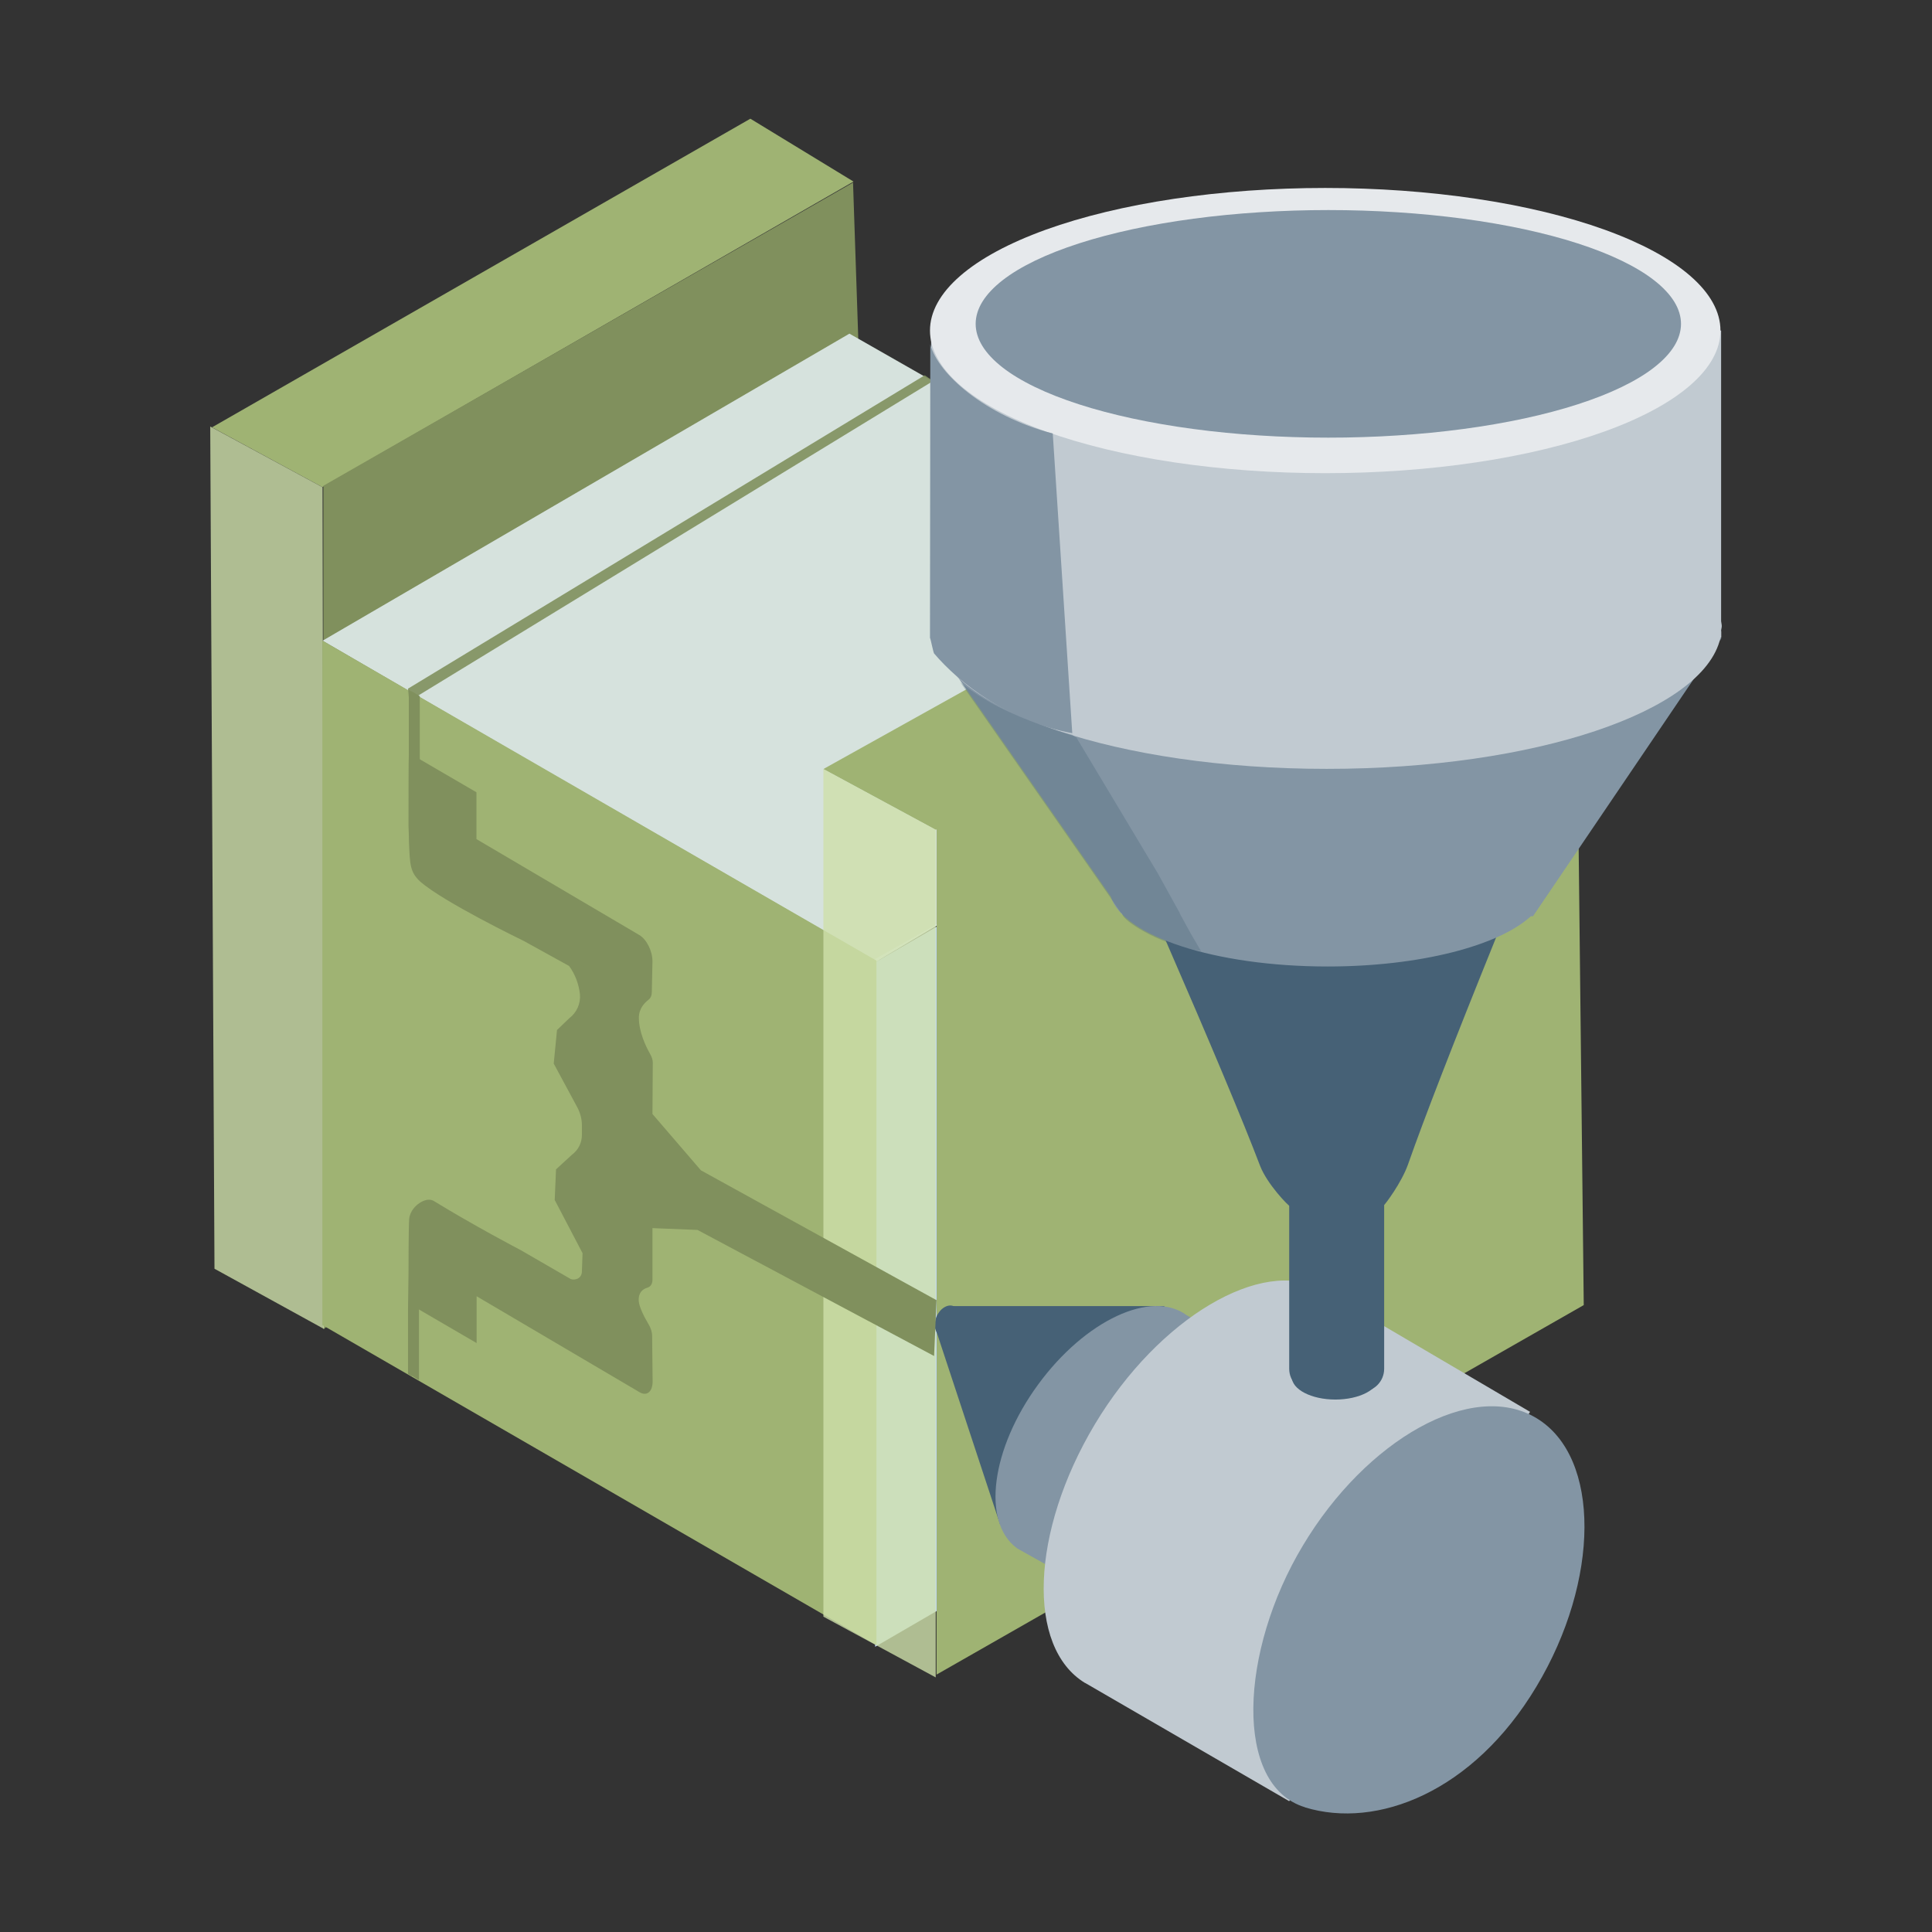 <svg xmlns="http://www.w3.org/2000/svg" xmlns:xlink="http://www.w3.org/1999/xlink" fill="none" version="1.1" width="118" height="118" viewBox="0 0 118 118"><rect x="0" y="0" width="118" height="118" fill="#333333" stroke="none"/><defs><clipPath id="master_svg0_19_698"><rect x="0" y="0" width="118" height="118" rx="0"/></clipPath></defs><g clip-path="url(#master_svg0_19_698)"><g><path d="M19.69,29.75L12.95,26.1L45.83,7.25L52.13,11.09L19.69,29.75Z" fill="#9FB373" fill-opacity="1" style="mix-blend-mode:passthrough"/></g><g><path d="M53.77,60.82L19.75,81.17L19.75,29.67L52.1,11.15L53.77,60.82Z" fill="#80905D" fill-opacity="1" style="mix-blend-mode:passthrough"/></g><g><path d="M19.79,81.17L13.1,77.49L12.84,26.05L19.7,29.76L19.8,81.16L19.79,81.17Z" fill="#CEDFAA" fill-opacity="0.8" style="mix-blend-mode:passthrough"/></g><g><path d="M53.45,58.77L19.71,39.13L51.88,20.38L85.57,39.6L53.45,58.78L53.45,58.77Z" fill="#E6F0FD" fill-opacity="1" style="mix-blend-mode:passthrough"/></g><g><path d="M89.43,79.68L53.45,100.58L53.45,58.78L89.43,37.88L89.43,79.69L89.43,79.68Z" fill="#C3DAFD" fill-opacity="1" style="mix-blend-mode:passthrough"/></g><g><path d="M53.53,100.48L19.69,80.93L19.69,39.13L53.53,58.67L53.53,100.48Z" fill="#9FB373" fill-opacity="1" style="mix-blend-mode:passthrough"/></g><g style="opacity:0.23;"><path d="M53.4,58.6C40.25,50.96,32.87,46.77,19.72,39.13L51.88,20.38L86.34,39.93L53.39,58.61L53.4,58.6Z" fill="#9FB373" fill-opacity="1" style="mix-blend-mode:passthrough"/></g><g><path d="M57.15,50.68L50.29,46.97L83.44,28.5L89.62,32.4L57.14,50.69L57.15,50.68Z" fill="#9FB373" fill-opacity="1" style="mix-blend-mode:passthrough"/></g><g><path d="M96.73,79.71L57.2,102.28L57.2,50.52L96.15,27.55L96.73,79.71Z" fill="#9FB373" fill-opacity="1" style="mix-blend-mode:passthrough"/></g><g><path d="M57.15,102.45L50.29,98.74L50.29,46.97L57.15,50.68L57.15,102.45Z" fill="#CEDFAA" fill-opacity="0.8" style="mix-blend-mode:passthrough"/></g><g><path d="M24.99,42.82L24.92,42.06L56.48,22.92L56.99,23.27L24.99,42.82Z" fill="#80905D" fill-opacity="0.9" style="mix-blend-mode:passthrough"/></g><g><g><path d="M71.13,79.77L57.97,79.77L57.11,81.07L61.08,93.1L71.13,79.77Z" fill="#466176" fill-opacity="1" style="mix-blend-mode:passthrough"/></g><g><path d="M77,82.97L72.57,80.38C72.49,80.34,72.51,80.34,72.48,80.33C70.33,78.74,66.27,80.64,63.4,84.57C60.53,88.49,59.95,92.96,62.1,94.55C62.11,94.55,62.13,94.57,62.14,94.58L66.77,97.17L77,82.97Z" fill="#8395A4" fill-opacity="1" style="mix-blend-mode:passthrough"/></g><g><path d="M58.52,80.98C58.73,80.47,58.61,79.94,58.25,79.78C57.89,79.62,57.42,79.91,57.2,80.41C56.99,80.92,57.11,81.45,57.47,81.61C57.83,81.77,58.3,81.48,58.52,80.98Z" fill="#466176" fill-opacity="1" style="mix-blend-mode:passthrough"/></g><g><path d="M93.45,86.23Q80.74,78.76,80.69,78.74C77.12,76.77,70.79,80.45,66.87,86.99C62.95,93.54,62.68,100.61,66.27,102.79C66.3,102.79,66.32,102.82,66.35,102.83L78.74,110.01L93.45,86.23Z" fill="#C1CAD1" fill-opacity="1" style="mix-blend-mode:passthrough"/></g><g><path d="M79.7,110.38C75.34,109.05,75.7,100.84,79.58,94.39C83.44,87.94,89.91,84.23,93.85,86.62C97.79,89,97.71,96.56,93.84,103.01C89.98,109.46,84.1,111.73,79.71,110.39L79.7,110.38Z" fill="#8395A4" fill-opacity="1" style="mix-blend-mode:passthrough"/></g><g><path d="M83.15,45.93L80.13,45.93C79.36,45.93,78.74,46.56,78.74,47.33L78.74,83.6C78.74,84.37,79.36,85,80.13,85L83.15,85C83.92,85,84.54,84.37,84.54,83.6L84.54,47.33C84.54,46.56,83.92,45.93,83.15,45.93Z" fill="#466176" fill-opacity="1" style="mix-blend-mode:passthrough"/></g><g><path d="M84.52,73.64L78.8,73.68C78.7,73.67,77.39,72.32,76.96,71.2Q75.39,67.08,71.13,57.29C70.35,53.86,72.94,53.31,74.06,53.31L89.86,53.31C90.98,53.31,92.62,54.52,91.4,57.2Q87.46,66.94,86,71.11C85.6,72.24,84.61,73.55,84.51,73.63L84.52,73.64Z" fill="#466176" fill-opacity="1" style="mix-blend-mode:passthrough"/></g><g><path d="M105.14,38.97L56.84,38.97L67.84,54.75C68.57,57.16,74.21,59.03,81.09,59.03C86.75,59.03,91.56,57.75,93.5,55.96L93.63,55.96L105.15,38.96L105.14,38.97Z" fill="#8395A4" fill-opacity="1" style="mix-blend-mode:passthrough"/></g><g><path d="M105.12,38.54C105.12,38.44,105.16,38.34,105.16,38.24C105.16,38.14,105.13,38.04,105.12,37.94L105.12,20.19L56.87,20.19L56.87,38.68L56.97,38.89C57.88,43.4,68.29,46.96,81.03,46.96C93.77,46.96,104.03,43.45,105.07,38.99L105.13,38.92L105.13,38.55L105.12,38.55L105.12,38.54Z" fill="#C1CAD1" fill-opacity="1" style="mix-blend-mode:passthrough"/></g><g><path d="M105.08,20.19Q105.08,20.404,105.051,20.617Q105.022,20.831,104.964,21.044Q104.906,21.257,104.819,21.468Q104.732,21.679,104.616,21.889Q104.501,22.099,104.357,22.306Q104.213,22.514,104.041,22.718Q103.869,22.923,103.669,23.124Q103.469,23.326,103.242,23.523Q103.016,23.721,102.762,23.914Q102.509,24.107,102.23,24.296Q101.95,24.484,101.646,24.668Q101.341,24.851,101.012,25.029Q100.682,25.207,100.329,25.378Q99.976,25.55,99.601,25.716Q99.225,25.881,98.827,26.039Q98.429,26.198,98.01,26.349Q97.591,26.5,97.151,26.644Q96.712,26.787,96.254,26.923Q95.796,27.059,95.32,27.186Q94.844,27.313,94.352,27.432Q93.859,27.551,93.35,27.661Q92.842,27.771,92.32,27.871Q91.797,27.972,91.261,28.064Q90.726,28.155,90.178,28.237Q89.631,28.319,89.073,28.391Q88.515,28.463,87.948,28.525Q87.38,28.587,86.806,28.639Q86.231,28.691,85.65,28.733Q85.068,28.774,84.482,28.806Q83.896,28.837,83.306,28.858Q82.716,28.879,82.125,28.889Q81.533,28.9,80.94,28.9Q80.347,28.9,79.756,28.889Q79.164,28.879,78.574,28.858Q77.984,28.837,77.398,28.806Q76.812,28.774,76.231,28.733Q75.649,28.691,75.075,28.639Q74.5,28.587,73.933,28.525Q73.365,28.463,72.808,28.391Q72.25,28.319,71.702,28.237Q71.155,28.155,70.619,28.064Q70.083,27.972,69.561,27.871Q69.038,27.771,68.53,27.661Q68.021,27.551,67.529,27.432Q67.036,27.313,66.56,27.186Q66.084,27.059,65.626,26.923Q65.168,26.787,64.729,26.644Q64.289,26.5,63.87,26.349Q63.451,26.198,63.053,26.039Q62.655,25.881,62.28,25.716Q61.904,25.55,61.551,25.378Q61.198,25.207,60.868,25.029Q60.539,24.851,60.234,24.668Q59.93,24.484,59.65,24.296Q59.371,24.107,59.118,23.914Q58.864,23.721,58.638,23.523Q58.411,23.326,58.211,23.124Q58.011,22.923,57.839,22.718Q57.667,22.514,57.523,22.306Q57.379,22.099,57.264,21.889Q57.148,21.679,57.061,21.468Q56.974,21.257,56.916,21.044Q56.858,20.831,56.829,20.617Q56.8,20.404,56.8,20.19Q56.8,19.976,56.829,19.763Q56.858,19.549,56.916,19.336Q56.974,19.123,57.061,18.912Q57.148,18.7,57.264,18.491Q57.379,18.281,57.523,18.074Q57.667,17.866,57.839,17.662Q58.011,17.457,58.211,17.256Q58.411,17.054,58.638,16.857Q58.864,16.659,59.118,16.466Q59.371,16.273,59.65,16.084Q59.93,15.896,60.234,15.712Q60.539,15.529,60.868,15.351Q61.198,15.173,61.551,15.001Q61.904,14.83,62.28,14.664Q62.655,14.499,63.053,14.341Q63.451,14.182,63.87,14.031Q64.289,13.88,64.729,13.736Q65.168,13.593,65.626,13.457Q66.084,13.321,66.56,13.194Q67.036,13.067,67.529,12.948Q68.021,12.829,68.53,12.719Q69.038,12.609,69.561,12.508Q70.083,12.408,70.619,12.316Q71.155,12.225,71.702,12.143Q72.25,12.061,72.808,11.989Q73.365,11.917,73.933,11.855Q74.5,11.793,75.075,11.741Q75.649,11.689,76.231,11.647Q76.812,11.606,77.398,11.574Q77.984,11.543,78.574,11.522Q79.164,11.501,79.756,11.49Q80.347,11.48,80.94,11.48Q81.533,11.48,82.125,11.49Q82.716,11.501,83.306,11.522Q83.896,11.543,84.482,11.574Q85.068,11.606,85.65,11.647Q86.231,11.689,86.806,11.741Q87.38,11.793,87.948,11.855Q88.515,11.917,89.073,11.989Q89.631,12.061,90.178,12.143Q90.726,12.225,91.261,12.316Q91.797,12.408,92.32,12.508Q92.842,12.609,93.35,12.719Q93.859,12.829,94.352,12.948Q94.844,13.067,95.32,13.194Q95.796,13.321,96.254,13.457Q96.712,13.593,97.151,13.736Q97.591,13.88,98.01,14.031Q98.429,14.182,98.827,14.341Q99.225,14.499,99.601,14.664Q99.976,14.83,100.329,15.001Q100.682,15.173,101.012,15.351Q101.341,15.529,101.646,15.712Q101.95,15.896,102.23,16.084Q102.509,16.273,102.762,16.466Q103.016,16.659,103.242,16.857Q103.469,17.054,103.669,17.256Q103.869,17.457,104.041,17.662Q104.213,17.866,104.357,18.074Q104.501,18.281,104.616,18.491Q104.732,18.7,104.819,18.912Q104.906,19.123,104.964,19.336Q105.022,19.549,105.051,19.763Q105.08,19.976,105.08,20.19Z" fill="#E6E9EC" fill-opacity="1" style="mix-blend-mode:passthrough"/></g><g><path d="M102.67,19.78Q102.67,19.951,102.644,20.121Q102.618,20.291,102.566,20.461Q102.514,20.631,102.437,20.8Q102.359,20.969,102.256,21.136Q102.153,21.303,102.024,21.469Q101.896,21.634,101.742,21.797Q101.589,21.961,101.411,22.121Q101.233,22.282,101.03,22.44Q100.828,22.597,100.602,22.752Q100.376,22.906,100.127,23.056Q99.877,23.207,99.605,23.353Q99.334,23.499,99.04,23.641Q98.746,23.783,98.431,23.92Q98.116,24.057,97.781,24.189Q97.445,24.321,97.09,24.447Q96.735,24.574,96.361,24.694Q95.987,24.815,95.595,24.93Q95.204,25.044,94.795,25.152Q94.386,25.261,93.961,25.362Q93.537,25.464,93.097,25.559Q92.657,25.653,92.204,25.741Q91.75,25.829,91.284,25.909Q90.817,25.99,90.339,26.063Q89.861,26.136,89.373,26.201Q88.884,26.266,88.387,26.324Q87.889,26.381,87.383,26.431Q86.877,26.48,86.364,26.522Q85.851,26.563,85.332,26.596Q84.814,26.63,84.291,26.655Q83.767,26.68,83.241,26.696Q82.715,26.713,82.187,26.722Q81.659,26.73,81.13,26.73Q80.601,26.73,80.073,26.722Q79.545,26.713,79.019,26.696Q78.492,26.68,77.969,26.655Q77.446,26.63,76.928,26.596Q76.409,26.563,75.896,26.522Q75.383,26.48,74.877,26.431Q74.371,26.381,73.873,26.324Q73.375,26.266,72.887,26.201Q72.398,26.136,71.92,26.063Q71.442,25.99,70.976,25.909Q70.51,25.829,70.056,25.741Q69.603,25.653,69.163,25.559Q68.723,25.464,68.299,25.362Q67.874,25.261,67.465,25.152Q67.056,25.044,66.665,24.93Q66.273,24.815,65.899,24.694Q65.525,24.574,65.17,24.447Q64.815,24.321,64.479,24.189Q64.144,24.057,63.829,23.92Q63.514,23.783,63.22,23.641Q62.926,23.499,62.655,23.353Q62.383,23.207,62.133,23.056Q61.884,22.906,61.658,22.752Q61.432,22.597,61.23,22.44Q61.027,22.282,60.849,22.121Q60.671,21.961,60.518,21.797Q60.364,21.634,60.236,21.469Q60.107,21.303,60.004,21.136Q59.901,20.969,59.823,20.8Q59.746,20.631,59.694,20.461Q59.642,20.291,59.616,20.121Q59.59,19.951,59.59,19.78Q59.59,19.609,59.616,19.439Q59.642,19.269,59.694,19.099Q59.746,18.929,59.823,18.76Q59.901,18.591,60.004,18.424Q60.107,18.257,60.236,18.091Q60.364,17.926,60.518,17.763Q60.671,17.599,60.849,17.439Q61.027,17.278,61.23,17.12Q61.432,16.963,61.658,16.808Q61.884,16.654,62.133,16.504Q62.383,16.353,62.655,16.207Q62.926,16.061,63.22,15.919Q63.514,15.777,63.829,15.64Q64.144,15.503,64.479,15.371Q64.815,15.239,65.17,15.113Q65.525,14.986,65.899,14.866Q66.273,14.745,66.665,14.63Q67.056,14.516,67.465,14.408Q67.874,14.299,68.299,14.198Q68.723,14.096,69.163,14.001Q69.603,13.906,70.056,13.819Q70.51,13.731,70.976,13.651Q71.442,13.57,71.92,13.497Q72.398,13.424,72.887,13.359Q73.375,13.294,73.873,13.236Q74.371,13.179,74.877,13.129Q75.383,13.08,75.896,13.038Q76.409,12.997,76.928,12.964Q77.446,12.93,77.969,12.905Q78.492,12.88,79.019,12.863Q79.545,12.847,80.073,12.838Q80.601,12.83,81.13,12.83Q81.659,12.83,82.187,12.838Q82.715,12.847,83.241,12.863Q83.767,12.88,84.291,12.905Q84.814,12.93,85.332,12.964Q85.851,12.997,86.364,13.038Q86.877,13.08,87.383,13.129Q87.889,13.179,88.387,13.236Q88.884,13.294,89.373,13.359Q89.861,13.424,90.339,13.497Q90.817,13.57,91.284,13.651Q91.75,13.731,92.204,13.819Q92.657,13.906,93.097,14.001Q93.537,14.096,93.961,14.198Q94.386,14.299,94.795,14.408Q95.204,14.516,95.595,14.63Q95.987,14.745,96.361,14.866Q96.735,14.986,97.09,15.113Q97.445,15.239,97.781,15.371Q98.116,15.503,98.431,15.64Q98.746,15.777,99.04,15.919Q99.334,16.061,99.605,16.207Q99.877,16.353,100.127,16.504Q100.376,16.654,100.602,16.808Q100.828,16.963,101.03,17.12Q101.233,17.278,101.411,17.439Q101.589,17.599,101.742,17.763Q101.896,17.926,102.024,18.091Q102.153,18.257,102.256,18.424Q102.359,18.591,102.437,18.76Q102.514,18.929,102.566,19.099Q102.618,19.269,102.644,19.439Q102.67,19.609,102.67,19.78Z" fill="#8395A4" fill-opacity="1" style="mix-blend-mode:passthrough"/></g><g><path d="M81.56,85.48C83.03,85.48,84.22,84.86,84.22,84.1C84.22,83.34,83.03,82.72,81.56,82.72C80.09,82.72,78.9,83.34,78.9,84.1C78.9,84.86,80.09,85.48,81.56,85.48Z" fill="#466176" fill-opacity="1" style="mix-blend-mode:passthrough"/></g><g><path d="M64.3,26.49L65.49,44.78C61.65,44.08,58.62,41.76,57.05,39.91C57,39.83,56.84,39.04,56.81,38.97L56.8,38.97L56.8,38.94L56.82,21.03C57.27,22.82,60.16,25.39,64.31,26.48L64.3,26.49Z" fill="#8395A4" fill-opacity="1" style="mix-blend-mode:passthrough"/></g><g style="opacity:0.29;"><path d="M72.07,55.79L71.39,54.56L70.71,53.33L65.74,45.04C65.6,45.01,65.55,44.88,65.44,44.86C64.56,44.65,62.61,43.99,61.04,43.2Q59.71,42.52,58.65,41.67L68.48,55.77L68.53,55.77C68.53,55.82,68.56,55.87,68.59,55.94C68.91,56.44,71.08,57.79,73.35,58.08L72.74,57.04L72.05,55.78L72.06,55.78L72.07,55.79Z" fill="#466176" fill-opacity="1" style="mix-blend-mode:passthrough"/></g></g><g><path d="M57.18,79.4L42.81,71.48L39.85,68.04L39.87,64.9C39.87,64.73,39.81,64.55,39.7,64.36C39.45,63.92,39.02,63.03,39.02,62.16C39.02,61.59,39.38,61.24,39.61,61.06C39.74,60.96,39.81,60.8,39.81,60.59L39.85,58.71C39.85,58.08,39.49,57.37,39.05,57.11L29.1,51.25L29.1,48.39L25.29,46.17L25.29,51.5C25.29,52.42,25.82,53.45,26.46,53.82L35.05,58.81C35.51,59.08,35.85,59.78,35.85,60.41L35.85,61.75L34.2,63L34.2,64.85L35.85,68.03L35.85,70.19L34.2,71.44L34.2,73.29L35.85,76.47L35.85,77.82C35.85,78.44,35.49,78.74,35.06,78.49L26.35,73.51C25.71,73.14,25.01,74.28,25.01,75.19L25.3,79.81L29.11,82.03L29.11,79.17L39.06,85.03C39.52,85.3,39.86,84.99,39.86,84.37L39.83,81.59C39.83,81.36,39.75,81.1,39.59,80.84C39.35,80.44,39.03,79.82,39.01,79.44C38.99,78.91,39.29,78.72,39.53,78.65C39.72,78.6,39.85,78.43,39.85,78.17L39.85,75.01L42.6,75.12L57.05,82.82L57.2,79.39L57.18,79.4Z" fill="#80905D" fill-opacity="1" style="mix-blend-mode:passthrough"/></g><g><path d="M25.16,84.06L24.92,83.92L24.92,80L24.95,77.77C24.95,77.66,24.95,75.15,24.99,74.46C25.03,73.98,25.39,73.59,25.75,73.4C26.04,73.25,26.3,73.23,26.51,73.36C28.85,74.8,31.75,76.33,31.78,76.34L34.86,78.12C34.99,78.17,35.16,78.16,35.31,78.08C35.46,77.99,35.54,77.83,35.54,77.66L35.58,76.54L33.88,73.29L33.96,71.42L34.93,70.53C35.33,70.23,35.54,69.79,35.54,69.32L35.54,68.72C35.54,68.35,35.44,67.98,35.27,67.65L33.82,64.96L34.02,62.91L34.77,62.19C35.24,61.83,35.47,61.28,35.42,60.72C35.35,60.1,35.13,59.51,34.76,59L31.99,57.47C31.81,57.38,27.06,55.08,25.65,53.83C25.04,53.26,25.04,52.79,24.98,51.49C24.98,51.28,24.96,50.59,24.95,50.46C24.95,49.27,24.95,46.21,24.97,46.08L24.97,42.14C25.36,42.34,25.22,42.26,25.64,42.52L25.64,43.82L25.64,46.33C25.59,47.27,25.68,49.6,25.64,50.41C25.71,51.42,25.37,52.46,26.11,53.32C27.33,54.62,31.94,56.68,32.3,56.86L35.26,58.53C35.72,59.14,36,59.86,36.08,60.62C36.17,61.41,35.83,62.18,35.2,62.66L34.66,63.18L34.5,64.78L35.85,67.29C36.08,67.71,36.2,68.19,36.2,68.67L36.2,69.27C36.2,69.94,35.88,70.59,35.35,70.99L34.59,71.68L34.53,73.09L36.23,76.33L36.19,77.62C36.19,78.01,35.98,78.37,35.65,78.58C35.32,78.79,34.91,78.82,34.55,78.66L31.45,76.88Q26.43,73.88,26.15,73.88C25.96,73.88,25.93,73.88,25.77,74.01C25.63,74.13,25.64,74.33,25.63,74.45C25.59,75.11,25.59,77.68,25.59,77.71L25.59,79.59L25.59,84.3L25.16,84.03L25.16,84.06Z" fill="#80905D" fill-opacity="1" style="mix-blend-mode:passthrough"/></g></g></svg>